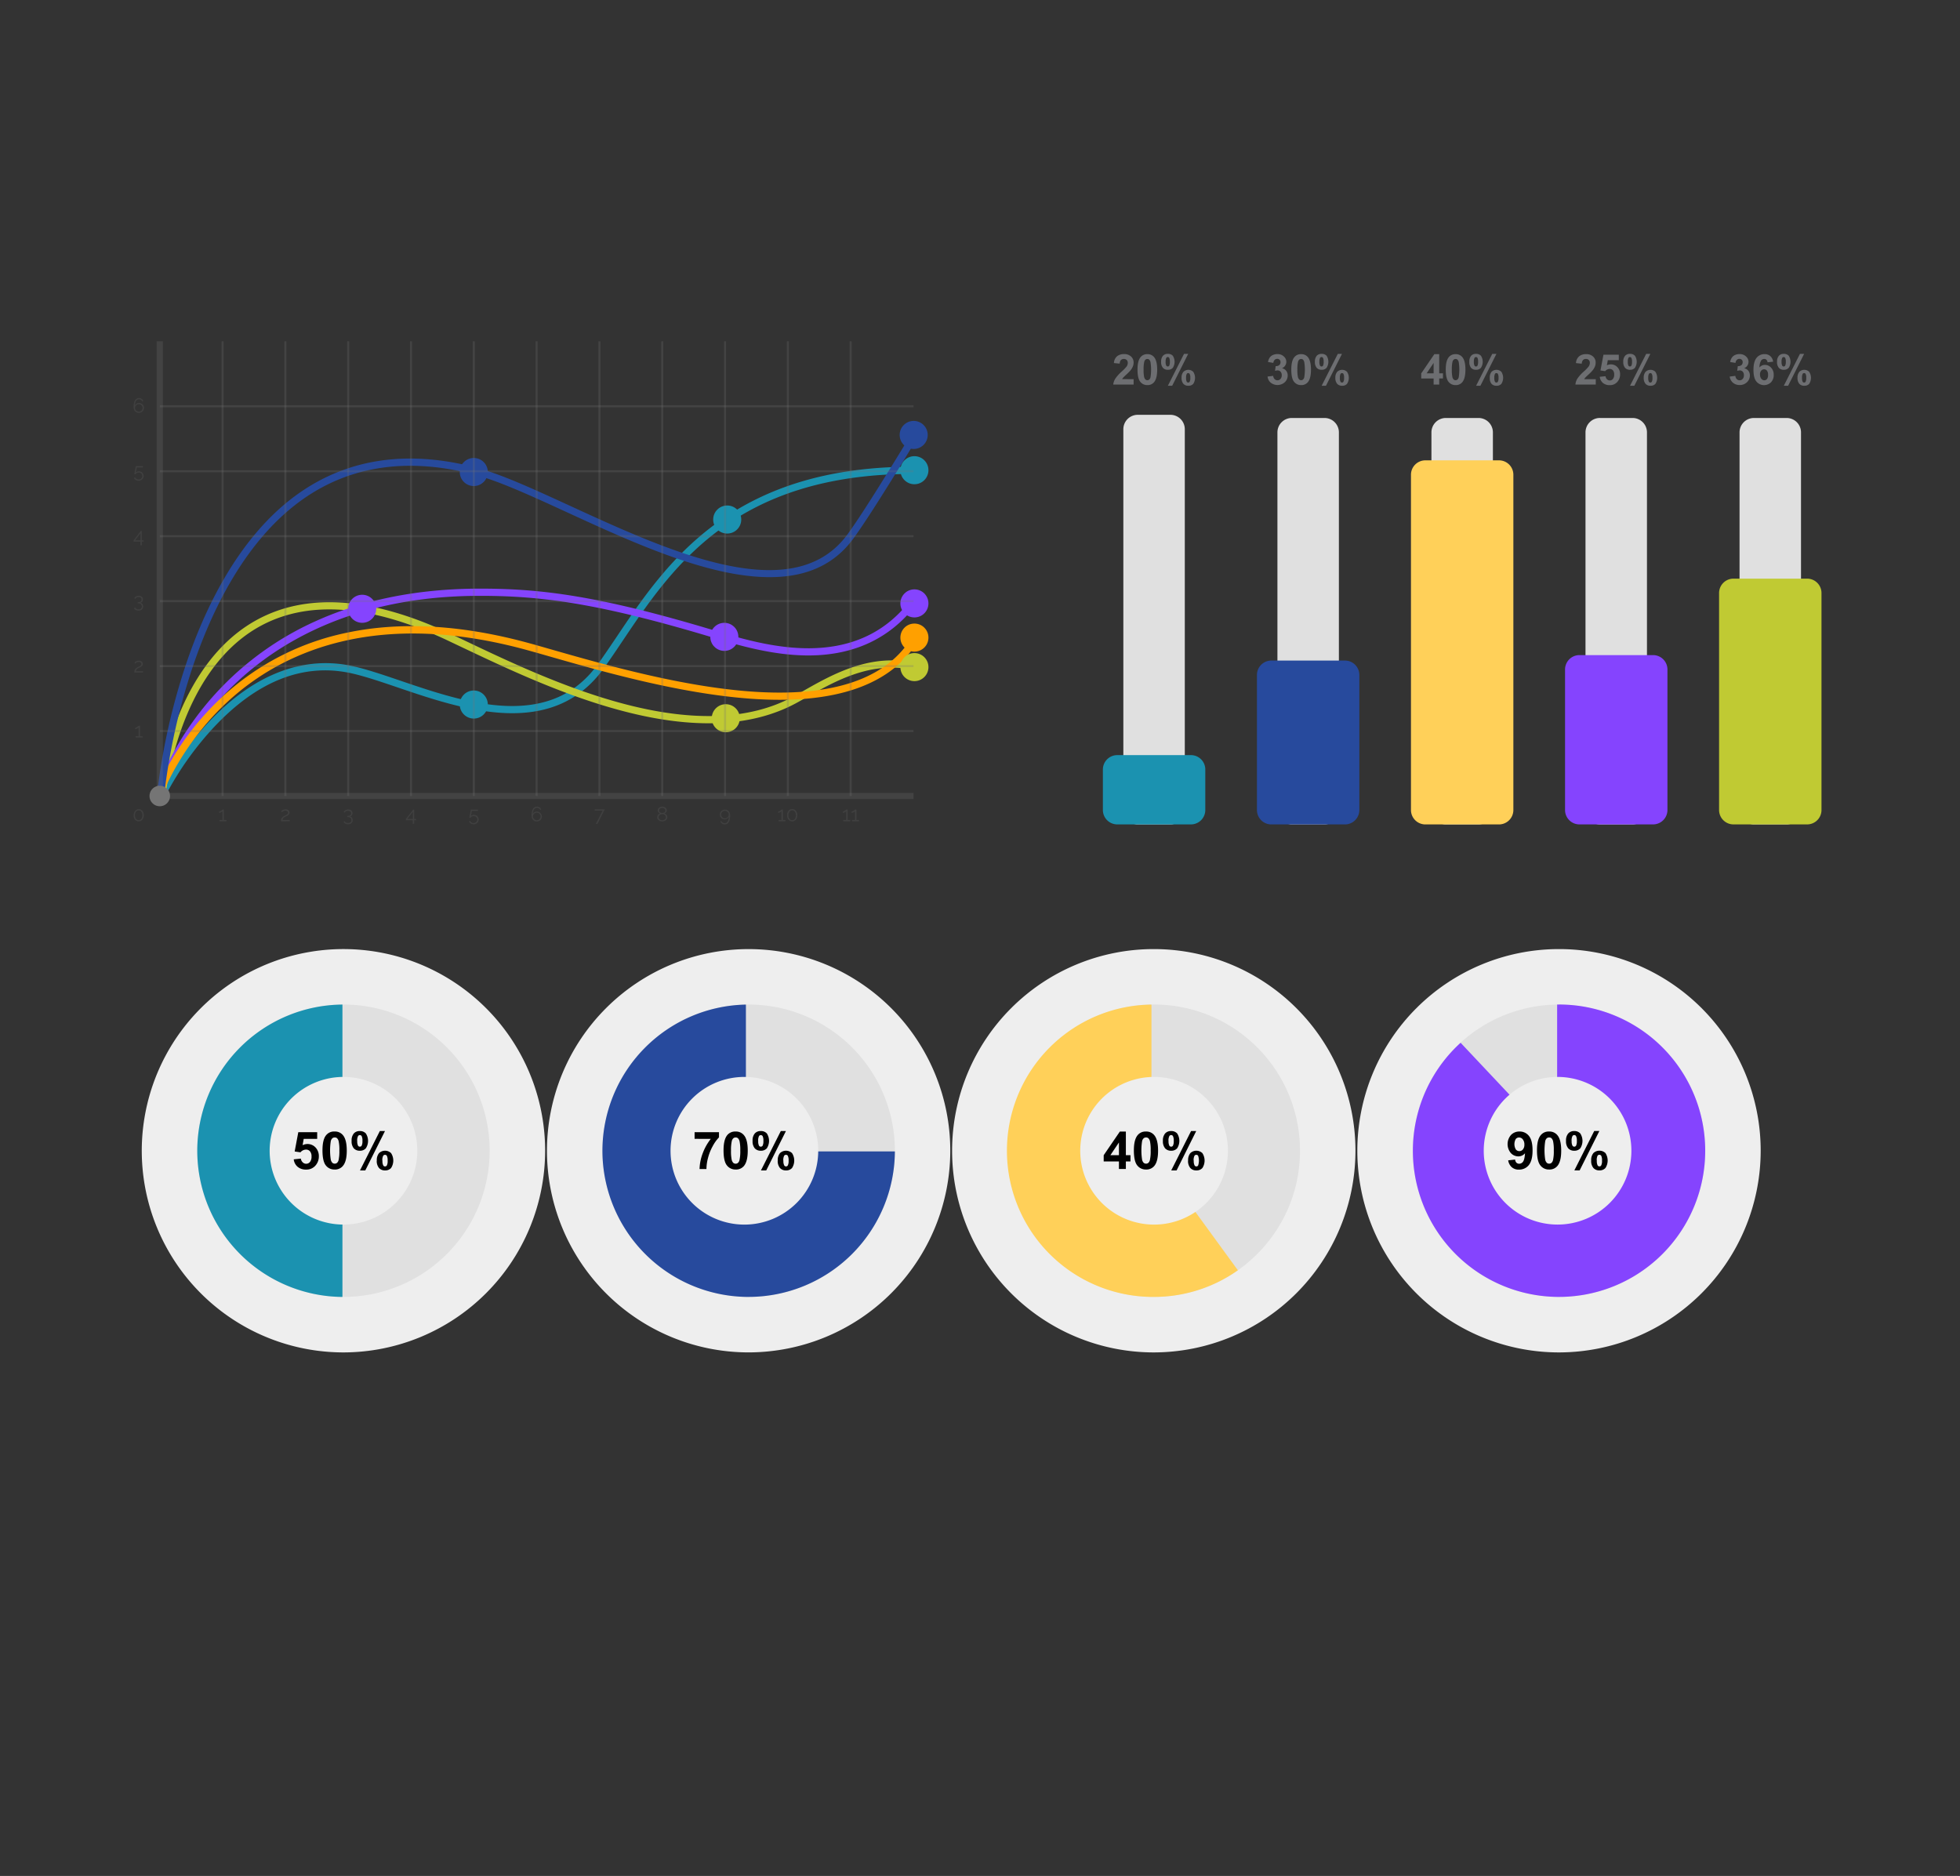 <svg id="Layer_1" data-name="Layer 1" xmlns="http://www.w3.org/2000/svg" viewBox="0 0 1044.74 1000"><rect x="0" y="0" width="1044.74" height="1000" fill="#333333" stroke="none"/><defs><style>.cls-1{fill:#1b92b0;}.cls-2{fill:#c0ca33;}.cls-3{fill:#8544fe;}.cls-4{fill:#ffa000;}.cls-5{fill:#274a9d;}.cls-6,.cls-8,.cls-9{fill:#757575;}.cls-6,.cls-7{opacity:0.2;}.cls-10,.cls-9{opacity:0.25;}.cls-11{fill:#e0e0e0;}.cls-12{fill:#ffd059;}.cls-13{fill:#6d6e71;}.cls-14{fill:#eee;}</style></defs><title>OEE</title><path class="cls-1" d="M88.52,423.53l-3.44-1.7a169.72,169.72,0,0,1,26.77-37.54c22.66-23.89,47.94-34.2,73.1-29.8,7.92,1.38,17.82,4.74,28.3,8.3,17.61,6,37.58,12.78,56.54,13.5,21.63.83,37.69-6.55,49.12-22.56,3.15-4.42,6.29-9.09,9.61-14,13.37-19.91,28.52-42.48,52.65-60.28,28-20.64,62.56-30.68,105.75-30.68v3.84c-95.28,0-128.51,49.49-155.21,89.26-3.34,5-6.5,9.67-9.68,14.13-27.49,38.52-75.19,22.31-110,10.47-10.33-3.52-20.1-6.83-27.72-8.16-24.15-4.22-47.56,5.41-69.59,28.59A169.21,169.21,0,0,0,88.52,423.53Z"/><path class="cls-2" d="M88.29,424.09l-3.83-.34A162.13,162.13,0,0,1,93,387.3c6.49-18.17,19.14-42.65,42.53-56.09,27-15.5,62.1-13.3,104.37,6.54l8.77,4.16c22.21,10.58,52.64,25.07,84.11,33.35,36.84,9.69,67,8.45,89.6-3.69,1.87-1,3.9-2.15,6-3.37,15.35-8.72,36.38-20.67,60.59-14.45l-1,3.72c-22.7-5.84-42.95,5.67-57.74,14.07-2.16,1.23-4.2,2.39-6.11,3.41-23.51,12.62-54.59,14-92.39,4-31.82-8.37-62.44-23-84.79-33.59l-8.75-4.15c-41.06-19.28-75-21.53-100.81-6.7C94.57,359.18,88.34,423.44,88.29,424.09Z"/><path class="cls-3" d="M85.92,426l-3.7-1c.31-1.13,7.82-28.13,32.94-55.56A161.93,161.93,0,0,1,168,331.23c25.33-11.51,54.68-17.38,87.24-17.45s63.33,3.56,125.66,22.34l.58.17c25.73,7.76,73.61,22.18,103.28-15.64l3,2.37c-13.55,17.27-32.36,26.14-55.91,26.37-19.6.2-38.79-5.6-51.5-9.42l-.58-.18c-61.31-18.46-92-22.17-123.67-22.17h-.88c-72.41.15-114.6,29.65-137.24,54.36C93.49,398.73,86,425.69,85.92,426Z"/><path class="cls-4" d="M85.89,425.31l-3.63-1.25c.43-1.27,11-31.54,41.12-56.94A138.83,138.83,0,0,1,185,337.25c28.92-6.1,61.76-4.16,97.63,5.76,3.69,1,7.82,2.21,12.2,3.46,27,7.72,67.83,19.39,105.23,22.13,44,3.23,73.07-6.76,86.48-29.69l3.31,1.93c-14.2,24.31-44.51,34.94-90.07,31.59-37.79-2.78-78.84-14.51-106-22.27-4.36-1.25-8.49-2.43-12.17-3.45-79.73-22.07-128.69.51-155.73,23.34C96.58,394.78,86,425,85.89,425.31Z"/><path class="cls-5" d="M87.52,423.71l-3.82-.35a343.52,343.52,0,0,1,13.45-63.13c9.87-31.48,28.72-73.94,62.47-97.51,26.46-18.47,58.27-23,94.57-13.35,13.12,3.48,30,11.24,49.58,20.23,52.79,24.28,118.5,54.48,147.56,15.78,9.6-12.78,34.57-54.3,34.82-54.72l3.29,2c-1,1.71-25.32,42.11-35,55-13.82,18.41-36.17,24-68.31,17.23-27.33-5.8-57.4-19.62-83.93-31.82-18.59-8.55-36.15-16.62-49-20-35.15-9.31-65.9-5-91.38,12.79-32.87,22.95-51.32,64.6-61,95.5A339.28,339.28,0,0,0,87.52,423.71Z"/><circle class="cls-5" cx="487.02" cy="231.85" r="7.48"/><circle class="cls-1" cx="487.41" cy="250.65" r="7.48"/><circle class="cls-3" cx="487.41" cy="321.65" r="7.48"/><circle class="cls-4" cx="487.41" cy="339.88" r="7.48"/><circle class="cls-2" cx="487.41" cy="355.61" r="7.48"/><circle class="cls-1" cx="387.63" cy="276.94" r="7.48"/><circle class="cls-1" cx="252.54" cy="375.56" r="7.48"/><circle class="cls-3" cx="193.06" cy="324.52" r="7.48"/><circle class="cls-5" cx="252.54" cy="251.61" r="7.48"/><circle class="cls-3" cx="386.09" cy="339.49" r="7.48"/><circle class="cls-2" cx="386.86" cy="382.86" r="7.48"/><path class="cls-6" d="M76,392.46v.68h-3.7v-.68h1.55v-4.67a1.38,1.38,0,0,1-.3.28,3.07,3.07,0,0,1-.47.28,3.11,3.11,0,0,1-.53.22,1.54,1.54,0,0,1-.48.09v-.72a1.35,1.35,0,0,0,.55-.14,4,4,0,0,0,.57-.33,5,5,0,0,0,.46-.35c.12-.11.19-.18.2-.22h.77v5.56Z"/><path class="cls-6" d="M71.56,358.51a4.15,4.15,0,0,1,.08-.79,2.12,2.12,0,0,1,.27-.75,2.88,2.88,0,0,1,.55-.69,4.61,4.61,0,0,1,.92-.63l.64-.31a4.25,4.25,0,0,0,.63-.35,2.1,2.1,0,0,0,.49-.44.87.87,0,0,0,.19-.57,1,1,0,0,0-.09-.41,1.1,1.1,0,0,0-.28-.37,1.37,1.37,0,0,0-.44-.27,2,2,0,0,0-.62-.09,1.89,1.89,0,0,0-.65.1,2.42,2.42,0,0,0-.51.25,1.79,1.79,0,0,0-.36.3l-.23.25-.49-.53.25-.24a3,3,0,0,1,.49-.35,3.61,3.61,0,0,1,.71-.31,2.91,2.91,0,0,1,.92-.14,2.66,2.66,0,0,1,.88.14,1.92,1.92,0,0,1,.66.37,1.76,1.76,0,0,1,.42.56,1.59,1.59,0,0,1,.14.66,1.38,1.38,0,0,1-.22.79,2.32,2.32,0,0,1-.51.57,3.59,3.59,0,0,1-.63.39l-.53.25a6.73,6.73,0,0,0-.82.43,2.41,2.41,0,0,0-.53.43,1.39,1.39,0,0,0-.32.48,2.41,2.41,0,0,0-.14.6h3.82v.67Z"/><path class="cls-6" d="M74.75,321.31a1.8,1.8,0,0,1,1.15.66,2,2,0,0,1,.43,1.32,2.19,2.19,0,0,1-.18.9,2,2,0,0,1-.51.7,2.6,2.6,0,0,1-.8.45,3.33,3.33,0,0,1-1,.15,3,3,0,0,1-1.45-.33,2.2,2.2,0,0,1-.94-.92l.51-.47a1.77,1.77,0,0,0,.7.76,2.24,2.24,0,0,0,1.18.29,2,2,0,0,0,1.29-.4,1.43,1.43,0,0,0,.47-1.14,1.51,1.51,0,0,0-.5-1.19,2.05,2.05,0,0,0-1.41-.44h-.28V321h.3a1.86,1.86,0,0,0,1.29-.4,1.3,1.3,0,0,0,.44-1,1.26,1.26,0,0,0-.12-.57,1.14,1.14,0,0,0-.33-.42,1.38,1.38,0,0,0-.5-.25,2.28,2.28,0,0,0-1.73.19,1.76,1.76,0,0,0-.71.77l-.48-.46a1.66,1.66,0,0,1,.37-.52,2.36,2.36,0,0,1,.54-.4,3.43,3.43,0,0,1,.68-.26,3.25,3.25,0,0,1,.77-.09,3,3,0,0,1,.92.14,2.28,2.28,0,0,1,.72.4,1.7,1.7,0,0,1,.48.62,2,2,0,0,1,.07,1.42,2,2,0,0,1-.28.54,1.73,1.73,0,0,1-.46.39A1.52,1.52,0,0,1,74.75,321.31Z"/><path class="cls-6" d="M74.83,290.65v-1.94H71.19v-.66l3.87-5h.52v5h1v.68h-1v1.94ZM72,288H74.9V284.2Z"/><path class="cls-6" d="M74,251.24a2.72,2.72,0,0,1,1,.18,2.52,2.52,0,0,1,.8.5,2.37,2.37,0,0,1,.54.78,2.55,2.55,0,0,1,.2,1,2.41,2.41,0,0,1-.79,1.86,2.51,2.51,0,0,1-.86.52,2.84,2.84,0,0,1-1,.19,3,3,0,0,1-.79-.11,2.35,2.35,0,0,1-.69-.29,3.73,3.73,0,0,1-.58-.47,2.61,2.61,0,0,1-.42-.62l.5-.37a2.39,2.39,0,0,0,.83.87,2.22,2.22,0,0,0,1.16.32,2.13,2.13,0,0,0,.76-.13,1.87,1.87,0,0,0,.61-.39,1.81,1.81,0,0,0,.55-1.37,1.73,1.73,0,0,0-.14-.73,1.65,1.65,0,0,0-.39-.58,1.85,1.85,0,0,0-.58-.37,2.2,2.2,0,0,0-.73-.13,2.17,2.17,0,0,0-1,.23,1.83,1.83,0,0,0-.73.65h-.69c0-.05,0-.15.05-.3s.07-.33.11-.55.09-.44.14-.7.11-.52.16-.78c.12-.61.25-1.29.4-2h3.74v.69H72.91l-.54,2.78a1.92,1.92,0,0,1,.7-.47A2.19,2.19,0,0,1,74,251.24Z"/><g class="cls-7"><path class="cls-8" d="M76.73,217.46a2.63,2.63,0,0,1-.21,1,2.58,2.58,0,0,1-.58.84,2.63,2.63,0,0,1-.87.57,2.74,2.74,0,0,1-1.08.21,2.77,2.77,0,0,1-1.12-.23,2.54,2.54,0,0,1-.89-.63,3.14,3.14,0,0,1-.57-1,4.46,4.46,0,0,1-.2-1.36,8.89,8.89,0,0,1,.21-2.06,4.59,4.59,0,0,1,.58-1.46,2.48,2.48,0,0,1,.9-.87,2.42,2.42,0,0,1,1.17-.29,2.52,2.52,0,0,1,1.38.39,2.42,2.42,0,0,1,.92,1.05l-.48.44a1.8,1.8,0,0,0-.72-.89,2,2,0,0,0-1.11-.33,1.62,1.62,0,0,0-.87.23,1.94,1.94,0,0,0-.68.66,3.56,3.56,0,0,0-.43,1.06,5.74,5.74,0,0,0-.16,1.43,2,2,0,0,1,.82-1,2.36,2.36,0,0,1,1.33-.39,2.78,2.78,0,0,1,1.89.76,2.57,2.57,0,0,1,.77,1.86Zm-2.73,2a2,2,0,0,0,.78-.15,2.07,2.07,0,0,0,.65-.44,2.16,2.16,0,0,0,.44-.63,2.09,2.09,0,0,0,.15-.79,1.91,1.91,0,0,0-.16-.78,2,2,0,0,0-.44-.63,1.92,1.92,0,0,0-.64-.44,2.1,2.1,0,0,0-1.56,0,2,2,0,0,0-.65.44,2,2,0,0,0-.44.63,2.09,2.09,0,0,0-.16.78,1.85,1.85,0,0,0,.17.78,2.15,2.15,0,0,0,.44.64,2.21,2.21,0,0,0,.64.44A2.08,2.08,0,0,0,74,219.47Z"/></g><path class="cls-6" d="M76.66,434.58a4.36,4.36,0,0,1-.2,1.33,3.34,3.34,0,0,1-.58,1,2.51,2.51,0,0,1-.87.68,2.33,2.33,0,0,1-1.09.25,2.39,2.39,0,0,1-1.09-.25A2.71,2.71,0,0,1,72,437a3.53,3.53,0,0,1-.57-1,4.08,4.08,0,0,1-.21-1.33,4,4,0,0,1,.21-1.32,3.3,3.3,0,0,1,.57-1.05,2.77,2.77,0,0,1,.87-.7,2.53,2.53,0,0,1,1.09-.25,2.46,2.46,0,0,1,1.09.25,2.57,2.57,0,0,1,.87.7,3.13,3.13,0,0,1,.58,1.05A4.25,4.25,0,0,1,76.66,434.58Zm-.75,0a3.59,3.59,0,0,0-.15-1.07,2.52,2.52,0,0,0-.41-.82,1.82,1.82,0,0,0-.63-.54,1.8,1.8,0,0,0-1.61,0,2,2,0,0,0-.63.54,2.74,2.74,0,0,0-.41.82,3.59,3.59,0,0,0-.15,1.07,3.55,3.55,0,0,0,.15,1.07,2.8,2.8,0,0,0,.41.83,2,2,0,0,0,.63.53,1.79,1.79,0,0,0,2.24-.53,2.58,2.58,0,0,0,.41-.83A3.55,3.55,0,0,0,75.91,434.58Z"/><path class="cls-6" d="M120.74,437.1v.68H117v-.68h1.55v-4.67a1.39,1.39,0,0,1-.3.29,4.17,4.17,0,0,1-.47.28,3.38,3.38,0,0,1-.52.22,2.05,2.05,0,0,1-.49.09v-.73a1.25,1.25,0,0,0,.56-.14,2.84,2.84,0,0,0,.56-.33,5,5,0,0,0,.46-.34,1,1,0,0,0,.2-.22h.77v5.55Z"/><path class="cls-6" d="M149.77,437.78a4.15,4.15,0,0,1,.07-.79,2.33,2.33,0,0,1,.27-.75,2.7,2.7,0,0,1,.56-.69,4.24,4.24,0,0,1,.91-.63c.19-.1.41-.21.64-.31a4.72,4.72,0,0,0,.63-.36,2.07,2.07,0,0,0,.49-.43.87.87,0,0,0,.19-.57,1.06,1.06,0,0,0-.09-.42,1.17,1.17,0,0,0-.27-.37,1.4,1.4,0,0,0-.45-.26,2,2,0,0,0-1.27,0,3,3,0,0,0-.51.24,2.86,2.86,0,0,0-.36.3l-.22.26-.5-.54.26-.24a2.49,2.49,0,0,1,.48-.34,3.1,3.1,0,0,1,.71-.31,2.65,2.65,0,0,1,.92-.14,2.43,2.43,0,0,1,.88.14,1.77,1.77,0,0,1,.66.37,1.72,1.72,0,0,1,.42.55,1.66,1.66,0,0,1,.14.66,1.43,1.43,0,0,1-.21.79,2.23,2.23,0,0,1-.52.58,3.26,3.26,0,0,1-.63.39l-.53.25a6.73,6.73,0,0,0-.82.43,2.72,2.72,0,0,0-.53.42,1.41,1.41,0,0,0-.31.48,2.63,2.63,0,0,0-.15.6h3.82v.68Z"/><path class="cls-6" d="M186.43,435.2a1.84,1.84,0,0,1,1.15.66,2,2,0,0,1,.43,1.32,2.19,2.19,0,0,1-.18.9,2,2,0,0,1-.51.7,2.49,2.49,0,0,1-.8.45,3.32,3.32,0,0,1-1,.16,3,3,0,0,1-1.45-.34,2.2,2.2,0,0,1-.94-.92l.51-.47a1.71,1.71,0,0,0,.7.76,2.15,2.15,0,0,0,1.18.29,1.93,1.93,0,0,0,1.29-.4,1.43,1.43,0,0,0,.47-1.14,1.54,1.54,0,0,0-.49-1.19,2.1,2.1,0,0,0-1.42-.44h-.28v-.63h.3a1.91,1.91,0,0,0,1.29-.39,1.32,1.32,0,0,0,.44-1,1.26,1.26,0,0,0-.12-.57,1.23,1.23,0,0,0-.33-.42,1.38,1.38,0,0,0-.5-.25,2.08,2.08,0,0,0-.63-.09,2.12,2.12,0,0,0-1.1.28,1.76,1.76,0,0,0-.71.77l-.48-.46a1.84,1.84,0,0,1,.37-.52,2.22,2.22,0,0,1,.55-.4,2.66,2.66,0,0,1,.67-.25,2.8,2.8,0,0,1,.77-.1,2.73,2.73,0,0,1,.92.15,2.22,2.22,0,0,1,.73.39,1.79,1.79,0,0,1,.47.62,1.91,1.91,0,0,1,.17.8,1.87,1.87,0,0,1-.1.62,1.73,1.73,0,0,1-.28.54,1.57,1.57,0,0,1-.46.39A1.47,1.47,0,0,1,186.43,435.2Z"/><path class="cls-6" d="M220,439.17v-1.95h-3.64v-.65l3.87-5h.52v5h1v.67h-1v1.95Zm-2.86-2.62h2.93v-3.83Z"/><path class="cls-6" d="M252.61,434.37a2.53,2.53,0,0,1,1,.19,2.34,2.34,0,0,1,1.34,1.28,2.55,2.55,0,0,1,.2,1,2.41,2.41,0,0,1-.79,1.86,2.68,2.68,0,0,1-.86.52,2.84,2.84,0,0,1-1.05.19,3,3,0,0,1-.79-.11,2.37,2.37,0,0,1-.69-.3,2.85,2.85,0,0,1-.57-.47,2,2,0,0,1-.42-.61l.49-.37a2.28,2.28,0,0,0,.83.86,2.17,2.17,0,0,0,1.16.33,1.94,1.94,0,0,0,.76-.14,1.84,1.84,0,0,0,.61-.38,1.94,1.94,0,0,0,.41-.6,2,2,0,0,0,.15-.77,1.73,1.73,0,0,0-.15-.73,1.56,1.56,0,0,0-.39-.58,1.85,1.85,0,0,0-.58-.37,2.2,2.2,0,0,0-.73-.13,2.34,2.34,0,0,0-1,.22,1.9,1.9,0,0,0-.73.65h-.69s0-.14.05-.29.07-.33.11-.55.09-.44.14-.7.11-.52.16-.78c.12-.61.26-1.29.4-2h3.75v.68h-3.19L251,435a1.94,1.94,0,0,1,.7-.48A2.37,2.37,0,0,1,252.61,434.37Z"/><path class="cls-6" d="M288.85,435.23a2.59,2.59,0,0,1-.79,1.88,2.48,2.48,0,0,1-.87.57,2.74,2.74,0,0,1-1.08.21,2.94,2.94,0,0,1-1.12-.22,2.7,2.7,0,0,1-.89-.64,3.14,3.14,0,0,1-.57-1,4.46,4.46,0,0,1-.2-1.36,8.89,8.89,0,0,1,.21-2.06,4.68,4.68,0,0,1,.58-1.46,2.48,2.48,0,0,1,.9-.87,2.42,2.42,0,0,1,1.17-.29,2.52,2.52,0,0,1,1.38.39,2.39,2.39,0,0,1,.92,1.06l-.48.43a1.8,1.8,0,0,0-.72-.89,2,2,0,0,0-1.11-.33,1.71,1.71,0,0,0-.87.23,1.94,1.94,0,0,0-.68.66,3.56,3.56,0,0,0-.43,1.06A5.74,5.74,0,0,0,284,434a2,2,0,0,1,.82-1,2.34,2.34,0,0,1,1.33-.39,2.58,2.58,0,0,1,1,.21,2.47,2.47,0,0,1,.85.56,2.56,2.56,0,0,1,.57.83A2.7,2.7,0,0,1,288.85,435.23Zm-2.73,2a2.09,2.09,0,0,0,.79-.15,2.32,2.32,0,0,0,.64-.43A2.35,2.35,0,0,0,288,436a2.08,2.08,0,0,0,.15-.78,1.85,1.85,0,0,0-.16-.78,1.92,1.92,0,0,0-.44-.64,1.76,1.76,0,0,0-.64-.43,2,2,0,0,0-1.56,0,1.8,1.8,0,0,0-.65.43,1.92,1.92,0,0,0-.44.64,2,2,0,0,0-.16.78,1.84,1.84,0,0,0,.17.77,2,2,0,0,0,.44.64,2.15,2.15,0,0,0,.64.44A2.08,2.08,0,0,0,286.12,437.23Z"/><path class="cls-6" d="M321.2,432.1H317v-.68h5.36l-3.92,7.75h-.85Z"/><path class="cls-6" d="M355.68,435.63a1.87,1.87,0,0,1-.22.92,2.12,2.12,0,0,1-.59.71,2.81,2.81,0,0,1-.86.45,3.66,3.66,0,0,1-1.05.16,3.12,3.12,0,0,1-1.07-.18,2.58,2.58,0,0,1-.84-.49,2.17,2.17,0,0,1-.55-.73,2.06,2.06,0,0,1-.2-.88,1.74,1.74,0,0,1,.14-.69,2.12,2.12,0,0,1,.35-.56,2.28,2.28,0,0,1,.5-.43,2.66,2.66,0,0,1,.56-.28,2.87,2.87,0,0,1-.49-.26,2,2,0,0,1-.4-.37,1.67,1.67,0,0,1-.28-.46,1.36,1.36,0,0,1-.11-.53,1.68,1.68,0,0,1,.22-.85,2.21,2.21,0,0,1,.56-.62,2.83,2.83,0,0,1,.78-.38A2.91,2.91,0,0,1,353,430a2.8,2.8,0,0,1,.86.13,2.57,2.57,0,0,1,.78.38,1.92,1.92,0,0,1,.56.61,1.61,1.61,0,0,1,.22.85,1.39,1.39,0,0,1-.1.53,1.7,1.7,0,0,1-.29.46,2.1,2.1,0,0,1-.41.38,3,3,0,0,1-.5.26,3.36,3.36,0,0,1,.6.3,2.67,2.67,0,0,1,.5.44,2.33,2.33,0,0,1,.34.57A1.92,1.92,0,0,1,355.68,435.63Zm-.75-.05a1.33,1.33,0,0,0-.18-.7,1.57,1.57,0,0,0-.45-.51,2.06,2.06,0,0,0-.63-.31A2.35,2.35,0,0,0,353,434a2.45,2.45,0,0,0-.71.11,2.3,2.3,0,0,0-.62.33,1.66,1.66,0,0,0-.43.52,1.4,1.4,0,0,0-.17.68,1.3,1.3,0,0,0,.18.68,1.84,1.84,0,0,0,.45.51,2.29,2.29,0,0,0,1.32.42,2.37,2.37,0,0,0,.69-.11,2.16,2.16,0,0,0,.62-.33,1.66,1.66,0,0,0,.44-.51A1.39,1.39,0,0,0,354.93,435.58Zm-3.6-3.54a1,1,0,0,0,.15.56,1.55,1.55,0,0,0,.39.42,1.91,1.91,0,0,0,.54.25,2,2,0,0,0,.59.09,2,2,0,0,0,.58-.09,1.69,1.69,0,0,0,.54-.26,1.45,1.45,0,0,0,.39-.43,1,1,0,0,0,.16-.56,1.07,1.07,0,0,0-.15-.56,1.32,1.32,0,0,0-.37-.41,1.93,1.93,0,0,0-.54-.26,2.57,2.57,0,0,0-.62-.08,2.18,2.18,0,0,0-.63.09,1.75,1.75,0,0,0-.53.26,1.25,1.25,0,0,0-.37.42A1.16,1.16,0,0,0,351.33,432Z"/><path class="cls-6" d="M383.68,434.21a2.58,2.58,0,0,1,.21-1,2.52,2.52,0,0,1,.58-.85,2.63,2.63,0,0,1,.87-.57,2.92,2.92,0,0,1,1.08-.2,2.76,2.76,0,0,1,1.12.22,2.44,2.44,0,0,1,.88.64,3.14,3.14,0,0,1,.57,1,4.13,4.13,0,0,1,.21,1.36,9,9,0,0,1-.21,2.06,4.79,4.79,0,0,1-.58,1.46,2.48,2.48,0,0,1-.9.87,2.41,2.41,0,0,1-1.17.28,2.6,2.6,0,0,1-1.38-.38A2.44,2.44,0,0,1,384,438l.48-.43a1.77,1.77,0,0,0,.72.88,1.89,1.89,0,0,0,1.11.34,1.71,1.71,0,0,0,.87-.23,2,2,0,0,0,.68-.66,3.56,3.56,0,0,0,.43-1.06,5.71,5.71,0,0,0,.16-1.44,2.07,2.07,0,0,1-.82,1,2.41,2.41,0,0,1-1.33.38,2.75,2.75,0,0,1-1-.2,2.62,2.62,0,0,1-.85-.56,2.56,2.56,0,0,1-.57-.83A2.74,2.74,0,0,1,383.68,434.21Zm2.73-2a1.85,1.85,0,0,0-.78.16,2.23,2.23,0,0,0-.65.43,2,2,0,0,0-.44.64,2,2,0,0,0-.15.78,1.85,1.85,0,0,0,.16.78,2,2,0,0,0,.44.64,1.9,1.9,0,0,0,.64.43,1.85,1.85,0,0,0,.78.16,1.91,1.91,0,0,0,.78-.16,1.94,1.94,0,0,0,.65-.43,2,2,0,0,0,.6-1.42,1.84,1.84,0,0,0-.17-.77,2.13,2.13,0,0,0-1.08-1.08A1.91,1.91,0,0,0,386.41,432.2Z"/><path class="cls-6" d="M418.7,437.1v.68H415v-.68h1.55v-4.67a1.39,1.39,0,0,1-.3.29,3.43,3.43,0,0,1-.47.28,3.38,3.38,0,0,1-.52.22,2.07,2.07,0,0,1-.48.09v-.73a1.24,1.24,0,0,0,.55-.14,2.84,2.84,0,0,0,.56-.33,5,5,0,0,0,.46-.34,1,1,0,0,0,.2-.22h.77v5.55Z"/><path class="cls-6" d="M425,434.58a4.08,4.08,0,0,1-.21,1.33,3.53,3.53,0,0,1-.57,1,2.6,2.6,0,0,1-.87.68,2.5,2.5,0,0,1-2.18,0,2.51,2.51,0,0,1-.87-.68,3.13,3.13,0,0,1-.57-1,4.08,4.08,0,0,1-.21-1.33,4,4,0,0,1,.21-1.32,3,3,0,0,1,.57-1.05,2.57,2.57,0,0,1,.87-.7,2.5,2.5,0,0,1,2.18,0,2.66,2.66,0,0,1,.87.7,3.3,3.3,0,0,1,.57,1.05A4,4,0,0,1,425,434.58Zm-.75,0a3.59,3.59,0,0,0-.15-1.07,2.74,2.74,0,0,0-.41-.82,2,2,0,0,0-.63-.54,1.78,1.78,0,0,0-.8-.19,1.72,1.72,0,0,0-1.44.73,2.52,2.52,0,0,0-.41.82,3.59,3.59,0,0,0-.15,1.07,3.55,3.55,0,0,0,.15,1.07,2.58,2.58,0,0,0,.41.83,1.7,1.7,0,0,0,1.44.71,1.77,1.77,0,0,0,.8-.18,2,2,0,0,0,.63-.53,2.8,2.8,0,0,0,.41-.83A3.55,3.55,0,0,0,424.29,434.58Z"/><path class="cls-6" d="M453.2,437.1v.68h-3.71v-.68h1.56v-4.67a1.79,1.79,0,0,1-.31.29,3.63,3.63,0,0,1-1,.5,2.07,2.07,0,0,1-.48.09v-.73a1.24,1.24,0,0,0,.55-.14,2.84,2.84,0,0,0,.56-.33,5,5,0,0,0,.46-.34,1.63,1.63,0,0,0,.21-.22h.76v5.55Z"/><path class="cls-6" d="M457.87,437.1v.68h-3.7v-.68h1.55v-4.67a1.79,1.79,0,0,1-.31.29,4,4,0,0,1-.46.28,3.49,3.49,0,0,1-.53.22,1.9,1.9,0,0,1-.48.09v-.73a1.21,1.21,0,0,0,.55-.14,3.25,3.25,0,0,0,.57-.33,3.75,3.75,0,0,0,.45-.34,1.63,1.63,0,0,0,.21-.22h.76v5.55Z"/><rect class="cls-9" x="85.16" y="216.03" width="401.76" height="1.09"/><rect class="cls-9" x="85.16" y="250.65" width="401.76" height="1.09"/><rect class="cls-9" x="85.16" y="285.28" width="401.76" height="1.09"/><rect class="cls-9" x="85.16" y="319.9" width="401.76" height="1.09"/><rect class="cls-9" x="85.16" y="354.52" width="401.76" height="1.09"/><rect class="cls-9" x="85.16" y="389.15" width="401.76" height="1.09"/><rect class="cls-9" x="452.89" y="181.95" width="1.09" height="242.36"/><rect class="cls-9" x="419.41" y="181.95" width="1.09" height="242.36"/><rect class="cls-9" x="385.93" y="181.95" width="1.09" height="242.36"/><rect class="cls-9" x="352.45" y="181.95" width="1.09" height="242.36"/><rect class="cls-9" x="318.97" y="181.95" width="1.09" height="242.36"/><rect class="cls-9" x="285.49" y="181.95" width="1.09" height="242.36"/><rect class="cls-9" x="252.01" y="181.95" width="1.09" height="242.36"/><rect class="cls-9" x="218.53" y="181.95" width="1.09" height="242.36"/><rect class="cls-9" x="185.05" y="181.95" width="1.09" height="242.36"/><rect class="cls-9" x="151.57" y="181.95" width="1.09" height="242.36"/><rect class="cls-9" x="118.09" y="181.95" width="1.09" height="242.36"/><g class="cls-10"><polygon class="cls-8" points="486.92 425.95 83.52 425.95 83.52 181.95 86.8 181.95 86.8 422.68 486.92 422.68 486.92 425.95"/></g><path class="cls-8" d="M90.62,424.32a5.46,5.46,0,1,1-5.46-5.46A5.46,5.46,0,0,1,90.62,424.32Z"/><path class="cls-11" d="M606.46,221.12h17.4a7.67,7.67,0,0,1,7.67,7.67v203a7.68,7.68,0,0,1-7.68,7.68h-17.4a7.67,7.67,0,0,1-7.67-7.67v-203A7.68,7.68,0,0,1,606.46,221.12Z"/><path class="cls-11" d="M688.58,222.81H706a7.67,7.67,0,0,1,7.67,7.67V431.79a7.68,7.68,0,0,1-7.68,7.68h-17.4a7.68,7.68,0,0,1-7.68-7.68V230.48a7.67,7.67,0,0,1,7.67-7.67Z"/><path class="cls-11" d="M770.69,222.81h17.4a7.67,7.67,0,0,1,7.67,7.67V431.79a7.68,7.68,0,0,1-7.68,7.68h-17.4a7.68,7.68,0,0,1-7.68-7.68V230.48A7.68,7.68,0,0,1,770.69,222.81Z"/><path class="cls-12" d="M759.77,245.39H799a7.67,7.67,0,0,1,7.67,7.67V431.79a7.68,7.68,0,0,1-7.68,7.68H759.77a7.68,7.68,0,0,1-7.68-7.68V253.06A7.68,7.68,0,0,1,759.77,245.39Z"/><path class="cls-11" d="M852.81,222.81h17.4a7.67,7.67,0,0,1,7.67,7.67V431.79a7.68,7.68,0,0,1-7.68,7.68h-17.4a7.68,7.68,0,0,1-7.68-7.68V230.48a7.68,7.68,0,0,1,7.68-7.68Z"/><path class="cls-5" d="M677.66,352.12H716.9a7.67,7.67,0,0,1,7.67,7.67v72a7.68,7.68,0,0,1-7.68,7.68H677.66a7.67,7.67,0,0,1-7.67-7.67v-72A7.68,7.68,0,0,1,677.66,352.12Z"/><path class="cls-11" d="M934.92,222.81h17.4a7.67,7.67,0,0,1,7.67,7.67V431.79a7.68,7.68,0,0,1-7.68,7.68h-17.4a7.68,7.68,0,0,1-7.68-7.68V230.48A7.68,7.68,0,0,1,934.92,222.81Z"/><path class="cls-1" d="M595.55,402.52h39.24a7.67,7.67,0,0,1,7.67,7.67v21.6a7.67,7.67,0,0,1-7.67,7.67H595.55a7.68,7.68,0,0,1-7.68-7.68V410.19A7.68,7.68,0,0,1,595.55,402.52Z"/><path class="cls-2" d="M924,308.45h39.24a7.67,7.67,0,0,1,7.67,7.67V431.79a7.67,7.67,0,0,1-7.67,7.67H924a7.68,7.68,0,0,1-7.68-7.68V316.13A7.68,7.68,0,0,1,924,308.45Z"/><path class="cls-3" d="M841.89,349.21h39.24a7.67,7.67,0,0,1,7.67,7.67v74.9a7.68,7.68,0,0,1-7.68,7.68H841.89a7.67,7.67,0,0,1-7.67-7.67v-74.9A7.68,7.68,0,0,1,841.89,349.21Z"/><path class="cls-13" d="M604.25,202.13V205H593.39a7.45,7.45,0,0,1,1.06-3.09,20.58,20.58,0,0,1,3.48-3.88,22.29,22.29,0,0,0,2.57-2.64,3.38,3.38,0,0,0,.64-1.9,2.15,2.15,0,0,0-.56-1.59,2.38,2.38,0,0,0-3.08,0,3,3,0,0,0-.66,1.94l-3.08-.31a5,5,0,0,1,1.73-3.67,5.81,5.81,0,0,1,3.63-1.11,5.25,5.25,0,0,1,3.76,1.29,4.23,4.23,0,0,1,1.37,3.2,5.42,5.42,0,0,1-.4,2.08,8.51,8.51,0,0,1-1.23,2.07,22.75,22.75,0,0,1-2,2.06c-1,.89-1.6,1.49-1.86,1.78a5.5,5.5,0,0,0-.63.86Z"/><path class="cls-13" d="M611.57,188.79a4.42,4.42,0,0,1,3.67,1.67q1.57,2,1.58,6.58c0,3.06-.53,5.25-1.59,6.59a4.4,4.4,0,0,1-3.66,1.65,4.61,4.61,0,0,1-3.8-1.81q-1.44-1.82-1.44-6.46t1.59-6.57A4.39,4.39,0,0,1,611.57,188.79Zm0,2.57a1.54,1.54,0,0,0-1,.36,2.36,2.36,0,0,0-.68,1.28,17.29,17.29,0,0,0-.32,4,17.78,17.78,0,0,0,.28,3.91,2.69,2.69,0,0,0,.73,1.41,1.51,1.51,0,0,0,1,.36,1.56,1.56,0,0,0,1-.36,2.43,2.43,0,0,0,.68-1.29,25.94,25.94,0,0,0,0-7.93,2.73,2.73,0,0,0-.72-1.42A1.52,1.52,0,0,0,611.57,191.36Z"/><path class="cls-13" d="M618.91,192.84a4.66,4.66,0,0,1,1-3.21,3.33,3.33,0,0,1,2.59-1,3.43,3.43,0,0,1,2.64,1,5.93,5.93,0,0,1,0,6.44,3.33,3.33,0,0,1-2.59,1.05,3.43,3.43,0,0,1-2.64-1A4.7,4.7,0,0,1,618.91,192.84Zm2.41,0a4.1,4.1,0,0,0,.37,2.12.87.87,0,0,0,.76.39.88.88,0,0,0,.77-.39,4.38,4.38,0,0,0,.35-2.12,4.26,4.26,0,0,0-.35-2.1.88.88,0,0,0-.77-.41.85.85,0,0,0-.76.4A4.05,4.05,0,0,0,621.32,192.82Zm3.49,12.8h-2.3l8.61-17h2.22Zm5-4.24a4.61,4.61,0,0,1,1-3.21,3.77,3.77,0,0,1,5.22,0,5.88,5.88,0,0,1,0,6.44,3.3,3.3,0,0,1-2.58,1,3.4,3.4,0,0,1-2.64-1A4.65,4.65,0,0,1,629.81,201.38Zm2.41,0a4.19,4.19,0,0,0,.36,2.11.88.88,0,0,0,.76.4.86.86,0,0,0,.76-.39,4.1,4.1,0,0,0,.37-2.12,4.33,4.33,0,0,0-.35-2.11.9.9,0,0,0-.78-.4.85.85,0,0,0-.76.4A4.19,4.19,0,0,0,632.22,201.37Z"/><path class="cls-13" d="M850.59,202.13V205H839.74a7.43,7.43,0,0,1,1-3.09,20.36,20.36,0,0,1,3.49-3.88,21.89,21.89,0,0,0,2.56-2.64,3.38,3.38,0,0,0,.64-1.9,2.11,2.11,0,0,0-.56-1.59,2.07,2.07,0,0,0-1.53-.55,2,2,0,0,0-1.54.58,3,3,0,0,0-.67,1.94l-3.08-.31a5,5,0,0,1,1.73-3.67,5.81,5.81,0,0,1,3.63-1.11,5.25,5.25,0,0,1,3.76,1.29,4.23,4.23,0,0,1,1.37,3.2,5.61,5.61,0,0,1-.39,2.08,8.58,8.58,0,0,1-1.24,2.07,21.44,21.44,0,0,1-2,2.06c-1,.89-1.6,1.49-1.86,1.78a5.5,5.5,0,0,0-.63.86Z"/><path class="cls-13" d="M852.72,200.85l3.09-.31a2.65,2.65,0,0,0,.78,1.65,2.14,2.14,0,0,0,1.5.61,2.08,2.08,0,0,0,1.64-.78,3.59,3.59,0,0,0,.68-2.38,3.28,3.28,0,0,0-.67-2.23,2.24,2.24,0,0,0-1.74-.74,3.16,3.16,0,0,0-2.39,1.18l-2.51-.37,1.59-8.4h8.18V192H857l-.48,2.75a4.6,4.6,0,0,1,2.11-.52,4.66,4.66,0,0,1,3.5,1.5,5.41,5.41,0,0,1,1.43,3.89,5.86,5.86,0,0,1-1.16,3.56,5.13,5.13,0,0,1-4.37,2.13,5.44,5.44,0,0,1-3.65-1.2A5,5,0,0,1,852.72,200.85Z"/><path class="cls-13" d="M865.25,192.84a4.61,4.61,0,0,1,1-3.21,3.3,3.3,0,0,1,2.58-1,3.43,3.43,0,0,1,2.64,1,5.93,5.93,0,0,1,0,6.44,3.32,3.32,0,0,1-2.58,1.05,3.4,3.4,0,0,1-2.64-1A4.65,4.65,0,0,1,865.25,192.84Zm2.42,0a4.23,4.23,0,0,0,.36,2.12.95.95,0,0,0,1.53,0,4.38,4.38,0,0,0,.35-2.12,4.26,4.26,0,0,0-.35-2.1.88.88,0,0,0-.77-.41.87.87,0,0,0-.76.4A4.19,4.19,0,0,0,867.67,192.82Zm3.48,12.8h-2.29l8.6-17h2.23Zm5-4.24a4.66,4.66,0,0,1,1-3.21,3.77,3.77,0,0,1,5.22,0,5.88,5.88,0,0,1,0,6.44,3.3,3.3,0,0,1-2.58,1,3.4,3.4,0,0,1-2.64-1A4.7,4.7,0,0,1,876.15,201.38Zm2.41,0a4.05,4.05,0,0,0,.37,2.11.85.85,0,0,0,.76.4.87.87,0,0,0,.76-.39,4.23,4.23,0,0,0,.36-2.12,4.33,4.33,0,0,0-.35-2.11.88.88,0,0,0-.77-.4.84.84,0,0,0-.76.4A4.05,4.05,0,0,0,878.56,201.37Z"/><path class="cls-13" d="M675.65,200.72l3-.36a2.79,2.79,0,0,0,.77,1.75,2.12,2.12,0,0,0,1.52.61,2.09,2.09,0,0,0,1.61-.73,2.82,2.82,0,0,0,.66-2,2.61,2.61,0,0,0-.63-1.85,2,2,0,0,0-1.53-.69,5.19,5.19,0,0,0-1.42.24l.34-2.53a2.75,2.75,0,0,0,1.92-.54,2,2,0,0,0,.66-1.54,1.68,1.68,0,0,0-1.78-1.79,1.86,1.86,0,0,0-1.35.56,2.52,2.52,0,0,0-.68,1.6l-2.86-.48a6.36,6.36,0,0,1,.9-2.34,4.08,4.08,0,0,1,1.67-1.38,5.71,5.71,0,0,1,2.41-.5,4.81,4.81,0,0,1,3.66,1.45,3.7,3.7,0,0,1-1.19,6.09,3.75,3.75,0,0,1,2.22,1.33,3.88,3.88,0,0,1,.83,2.5,4.88,4.88,0,0,1-1.55,3.63,5.83,5.83,0,0,1-7.51.23A4.94,4.94,0,0,1,675.65,200.72Z"/><path class="cls-13" d="M693.54,188.79a4.42,4.42,0,0,1,3.67,1.67q1.57,2,1.58,6.58c0,3.06-.53,5.25-1.59,6.59a4.4,4.4,0,0,1-3.66,1.65,4.61,4.61,0,0,1-3.8-1.81q-1.44-1.82-1.44-6.46t1.59-6.57A4.39,4.39,0,0,1,693.54,188.79Zm0,2.57a1.54,1.54,0,0,0-1,.36,2.36,2.36,0,0,0-.68,1.28,17.29,17.29,0,0,0-.32,4,17.78,17.78,0,0,0,.28,3.91,2.76,2.76,0,0,0,.73,1.41,1.51,1.51,0,0,0,1,.36,1.56,1.56,0,0,0,1-.36,2.43,2.43,0,0,0,.68-1.29,25.94,25.94,0,0,0,0-7.93,2.73,2.73,0,0,0-.72-1.42A1.52,1.52,0,0,0,693.54,191.36Z"/><path class="cls-13" d="M700.88,192.84a4.66,4.66,0,0,1,1-3.21,3.33,3.33,0,0,1,2.59-1,3.43,3.43,0,0,1,2.64,1,5.93,5.93,0,0,1,0,6.44,3.33,3.33,0,0,1-2.59,1.05,3.43,3.43,0,0,1-2.64-1A4.7,4.7,0,0,1,700.88,192.84Zm2.41,0a4.1,4.1,0,0,0,.37,2.12.87.87,0,0,0,.76.39.88.88,0,0,0,.77-.39,4.38,4.38,0,0,0,.35-2.12,4.26,4.26,0,0,0-.35-2.1.88.88,0,0,0-.77-.41.85.85,0,0,0-.76.4A4.05,4.05,0,0,0,703.29,192.82Zm3.49,12.8h-2.3l8.61-17h2.22Zm5-4.24a4.66,4.66,0,0,1,1-3.21,3.77,3.77,0,0,1,5.22,0,5.88,5.88,0,0,1,0,6.44,3.3,3.3,0,0,1-2.58,1,3.4,3.4,0,0,1-2.64-1A4.7,4.7,0,0,1,711.78,201.38Zm2.41,0a4.19,4.19,0,0,0,.36,2.11.88.88,0,0,0,.76.4.84.84,0,0,0,.76-.39,4.1,4.1,0,0,0,.37-2.12,4.33,4.33,0,0,0-.35-2.11.89.89,0,0,0-.78-.4.85.85,0,0,0-.76.4A4.19,4.19,0,0,0,714.19,201.37Z"/><path class="cls-13" d="M922,200.72l3-.36a2.79,2.79,0,0,0,.77,1.75,2.14,2.14,0,0,0,1.52.61,2.09,2.09,0,0,0,1.61-.73,2.82,2.82,0,0,0,.66-2,2.61,2.61,0,0,0-.63-1.85,2,2,0,0,0-1.53-.69,5.19,5.19,0,0,0-1.42.24l.34-2.53a2.75,2.75,0,0,0,1.92-.54,2,2,0,0,0,.66-1.54,1.67,1.67,0,0,0-1.77-1.78,1.86,1.86,0,0,0-1.36.55,2.52,2.52,0,0,0-.68,1.6l-2.86-.48a6.36,6.36,0,0,1,.9-2.34,4.08,4.08,0,0,1,1.67-1.38,5.71,5.71,0,0,1,2.41-.5,4.81,4.81,0,0,1,3.66,1.45,3.68,3.68,0,0,1-1.19,6.09,3.69,3.69,0,0,1,2.22,1.33,3.83,3.83,0,0,1,.83,2.5,4.84,4.84,0,0,1-1.55,3.63,5.38,5.38,0,0,1-3.87,1.49,5.31,5.31,0,0,1-3.63-1.26A5,5,0,0,1,922,200.72Z"/><path class="cls-13" d="M945.14,192.81l-3,.33a2.12,2.12,0,0,0-.57-1.36,1.65,1.65,0,0,0-1.2-.44,2,2,0,0,0-1.66.88,7.33,7.33,0,0,0-.85,3.66,3.61,3.61,0,0,1,2.87-1.36,4.36,4.36,0,0,1,3.32,1.48,5.31,5.31,0,0,1,1.39,3.81,5.48,5.48,0,0,1-1.46,4,5.3,5.3,0,0,1-7.75-.41q-1.58-1.89-1.58-6.23t1.64-6.4a5.31,5.31,0,0,1,4.27-2,4.5,4.5,0,0,1,3,1A4.8,4.8,0,0,1,945.14,192.81Zm-7,6.75a3.5,3.5,0,0,0,.7,2.34,2.05,2.05,0,0,0,1.58.82,1.84,1.84,0,0,0,1.44-.68,3.38,3.38,0,0,0,.57-2.2,3.56,3.56,0,0,0-.62-2.31,2,2,0,0,0-3,0A3,3,0,0,0,938.12,199.56Z"/><path class="cls-13" d="M947.22,192.84a4.61,4.61,0,0,1,1-3.21,3.3,3.3,0,0,1,2.58-1,3.43,3.43,0,0,1,2.64,1,5.93,5.93,0,0,1,0,6.44,3.33,3.33,0,0,1-2.59,1.05,3.39,3.39,0,0,1-2.63-1A4.65,4.65,0,0,1,947.22,192.84Zm2.41,0a4.21,4.21,0,0,0,.37,2.12.95.95,0,0,0,1.53,0,4.26,4.26,0,0,0,.35-2.12,4.14,4.14,0,0,0-.35-2.1.88.88,0,0,0-.77-.41.87.87,0,0,0-.76.4A4.16,4.16,0,0,0,949.63,192.82Zm3.49,12.8h-2.3l8.61-17h2.23Zm5-4.24a4.66,4.66,0,0,1,1-3.21,3.77,3.77,0,0,1,5.22,0,5.88,5.88,0,0,1,0,6.44,3.3,3.3,0,0,1-2.58,1,3.4,3.4,0,0,1-2.64-1A4.7,4.7,0,0,1,958.12,201.38Zm2.41,0a4.19,4.19,0,0,0,.36,2.11.88.88,0,0,0,.77.4.87.87,0,0,0,.76-.39,4.23,4.23,0,0,0,.36-2.12,4.33,4.33,0,0,0-.35-2.11.88.88,0,0,0-.77-.4.87.87,0,0,0-.77.4A4.19,4.19,0,0,0,960.53,201.37Z"/><path class="cls-13" d="M764.16,205v-3.25h-6.61v-2.71l7-10.26h2.6V199h2v2.72h-2V205Zm0-6v-5.52L760.45,199Z"/><path class="cls-13" d="M775.87,188.79a4.42,4.42,0,0,1,3.67,1.67q1.58,2,1.58,6.58c0,3.06-.53,5.25-1.59,6.59a4.4,4.4,0,0,1-3.66,1.65,4.61,4.61,0,0,1-3.8-1.81q-1.44-1.82-1.44-6.46t1.58-6.57A4.43,4.43,0,0,1,775.87,188.79Zm0,2.57a1.54,1.54,0,0,0-1,.36,2.36,2.36,0,0,0-.68,1.28,17.29,17.29,0,0,0-.32,4,17.78,17.78,0,0,0,.28,3.91,2.69,2.69,0,0,0,.72,1.41,1.54,1.54,0,0,0,1,.36,1.52,1.52,0,0,0,1-.36,2.37,2.37,0,0,0,.69-1.29,25.94,25.94,0,0,0,0-7.93,2.73,2.73,0,0,0-.72-1.42A1.52,1.52,0,0,0,775.87,191.36Z"/><path class="cls-13" d="M783.21,192.84a4.66,4.66,0,0,1,.95-3.21,3.33,3.33,0,0,1,2.59-1,3.39,3.39,0,0,1,2.63,1,5.88,5.88,0,0,1,0,6.44,3.3,3.3,0,0,1-2.58,1.05,3.43,3.43,0,0,1-2.64-1A4.7,4.7,0,0,1,783.21,192.84Zm2.41,0a4.1,4.1,0,0,0,.37,2.12.87.87,0,0,0,.76.39.9.9,0,0,0,.77-.39,4.38,4.38,0,0,0,.35-2.12,4.26,4.26,0,0,0-.35-2.1.89.89,0,0,0-.77-.41.85.85,0,0,0-.76.4A4.05,4.05,0,0,0,785.62,192.82Zm3.48,12.8h-2.29l8.61-17h2.22Zm5-4.24a4.61,4.61,0,0,1,.95-3.21,3.77,3.77,0,0,1,5.22,0,5.93,5.93,0,0,1,0,6.44,3.3,3.3,0,0,1-2.58,1,3.37,3.37,0,0,1-2.64-1A4.65,4.65,0,0,1,794.11,201.38Zm2.41,0a4.19,4.19,0,0,0,.36,2.11.88.88,0,0,0,.76.4.86.86,0,0,0,.76-.39,4.1,4.1,0,0,0,.37-2.12,4.19,4.19,0,0,0-.36-2.11.87.87,0,0,0-.77-.4.85.85,0,0,0-.76.4A4.19,4.19,0,0,0,796.52,201.37Z"/><path class="cls-14" d="M183.08,720.92a107.5,107.5,0,1,1,107.49-107.5A107.62,107.62,0,0,1,183.08,720.92Z"/><path class="cls-11" d="M183.08,691.35A77.93,77.93,0,1,1,261,613.42,78,78,0,0,1,183.08,691.35Z"/><path class="cls-1" d="M105.15,613.42a78,78,0,0,0,77.38,77.93V535.5A78,78,0,0,0,105.15,613.42Z"/><path class="cls-14" d="M222.43,613.42a39.35,39.35,0,1,1-39.35-39.35A39.36,39.36,0,0,1,222.43,613.42Z"/><path d="M156.57,618l3.79-.4a3.27,3.27,0,0,0,1,2,2.61,2.61,0,0,0,3.87-.21,4.42,4.42,0,0,0,.82-2.92,4,4,0,0,0-.82-2.75,2.72,2.72,0,0,0-2.13-.91,3.86,3.86,0,0,0-2.94,1.45l-3.09-.45L159,603.53h10.07v3.56h-7.18l-.6,3.38a5.82,5.82,0,0,1,6.9,1.2,6.67,6.67,0,0,1,1.76,4.79,7.2,7.2,0,0,1-1.42,4.38,6.31,6.31,0,0,1-5.38,2.62,6.71,6.71,0,0,1-4.49-1.47A6.06,6.06,0,0,1,156.57,618Z"/><path d="M178.39,603.17a5.41,5.41,0,0,1,4.51,2.07q1.93,2.43,1.94,8.09t-2,8.1a5.42,5.42,0,0,1-4.5,2,5.7,5.7,0,0,1-4.68-2.22q-1.77-2.24-1.77-8t1.95-8.08A5.4,5.4,0,0,1,178.39,603.17Zm0,3.16a2,2,0,0,0-1.24.44,3,3,0,0,0-.84,1.58,32.52,32.52,0,0,0,0,9.78,3.4,3.4,0,0,0,.89,1.74,1.94,1.94,0,0,0,2.46,0,3,3,0,0,0,.84-1.58,21.78,21.78,0,0,0,.39-5,21.4,21.4,0,0,0-.35-4.81,3.49,3.49,0,0,0-.88-1.75A1.91,1.91,0,0,0,178.39,606.33Z"/><path d="M187.42,608.16a5.7,5.7,0,0,1,1.17-3.95,4.08,4.08,0,0,1,3.18-1.29A4.18,4.18,0,0,1,195,604.2a7.23,7.23,0,0,1,0,7.92,4.08,4.08,0,0,1-3.18,1.29,4.18,4.18,0,0,1-3.24-1.28A5.76,5.76,0,0,1,187.42,608.16Zm3,0a5.1,5.1,0,0,0,.45,2.6,1.1,1.1,0,0,0,.94.49,1.12,1.12,0,0,0,.95-.49,5.38,5.38,0,0,0,.43-2.6,5.28,5.28,0,0,0-.43-2.59,1.14,1.14,0,0,0-1.89,0A5.14,5.14,0,0,0,190.38,608.14Zm4.29,15.75h-2.82l10.58-21h2.74Zm6.15-5.22a5.75,5.75,0,0,1,1.17-4,4.65,4.65,0,0,1,6.43,0,7.3,7.3,0,0,1,0,7.93,4.08,4.08,0,0,1-3.18,1.29,4.17,4.17,0,0,1-3.25-1.29A5.76,5.76,0,0,1,200.82,618.67Zm3,0a5,5,0,0,0,.45,2.59,1,1,0,0,0,.93.5,1.07,1.07,0,0,0,.94-.48,5.17,5.17,0,0,0,.44-2.61,5.26,5.26,0,0,0-.43-2.6,1.09,1.09,0,0,0-1-.49,1.06,1.06,0,0,0-.93.49A5.1,5.1,0,0,0,203.79,618.65Z"/><path class="cls-14" d="M399,720.91A107.49,107.49,0,1,1,506.53,613.42,107.61,107.61,0,0,1,399,720.91Z"/><path class="cls-11" d="M399,691.35A77.93,77.93,0,1,1,477,613.42,78,78,0,0,1,399,691.35Z"/><path class="cls-5" d="M397.59,613.78V535.51a78,78,0,0,0-76.48,77.91v.36a78,78,0,0,0,76.48,77.55l1.45,0A78,78,0,0,0,477,613.78Z"/><path class="cls-14" d="M436.14,613.42a39.36,39.36,0,1,1-39.36-39.35A39.36,39.36,0,0,1,436.14,613.42Z"/><path d="M370.24,607.07v-3.54h13v2.76a20.39,20.39,0,0,0-3.28,4.56,26.47,26.47,0,0,0-2.54,6.31,23,23,0,0,0-.86,6h-3.68a25.77,25.77,0,0,1,1.7-8.41,28,28,0,0,1,4.29-7.65Z"/><path d="M392.12,603.18a5.41,5.41,0,0,1,4.51,2.06c1.3,1.62,1.94,4.32,1.94,8.09s-.65,6.46-1.95,8.1a5.43,5.43,0,0,1-4.5,2,5.73,5.73,0,0,1-4.68-2.23q-1.77-2.24-1.77-8c0-3.74.65-6.44,1.95-8.08A5.4,5.4,0,0,1,392.12,603.18Zm0,3.15a1.91,1.91,0,0,0-1.23.44,2.93,2.93,0,0,0-.84,1.58,21.32,21.32,0,0,0-.4,5,21.92,21.92,0,0,0,.35,4.8,3.52,3.52,0,0,0,.89,1.75,2,2,0,0,0,1.23.43,1.91,1.91,0,0,0,1.23-.44,2.93,2.93,0,0,0,.84-1.58,21.06,21.06,0,0,0,.4-5,21.29,21.29,0,0,0-.36-4.81,3.49,3.49,0,0,0-.88-1.75A1.91,1.91,0,0,0,392.12,606.33Z"/><path d="M401.15,608.16a5.7,5.7,0,0,1,1.17-3.95,4.08,4.08,0,0,1,3.18-1.29,4.18,4.18,0,0,1,3.25,1.28,7.29,7.29,0,0,1,0,7.92,4.11,4.11,0,0,1-3.18,1.29,4.19,4.19,0,0,1-3.25-1.28A5.76,5.76,0,0,1,401.15,608.16Zm3,0a5.12,5.12,0,0,0,.44,2.6,1.08,1.08,0,0,0,.94.49,1.1,1.1,0,0,0,.95-.49,5.26,5.26,0,0,0,.43-2.6,5.16,5.16,0,0,0-.43-2.59,1.16,1.16,0,0,0-1.89,0A5.17,5.17,0,0,0,404.12,608.14Zm4.28,15.75h-2.82l10.59-21h2.73Zm6.15-5.22a5.75,5.75,0,0,1,1.17-4,4.65,4.65,0,0,1,6.43,0,7.3,7.3,0,0,1,0,7.93,4.08,4.08,0,0,1-3.18,1.29,4.19,4.19,0,0,1-3.25-1.29A5.76,5.76,0,0,1,414.55,618.67Zm3,0a5,5,0,0,0,.45,2.58,1.06,1.06,0,0,0,.93.51,1.08,1.08,0,0,0,.94-.49,5.12,5.12,0,0,0,.45-2.6,5.28,5.28,0,0,0-.44-2.61,1.09,1.09,0,0,0-1-.49,1.06,1.06,0,0,0-.93.49A5.14,5.14,0,0,0,417.52,618.66Z"/><path class="cls-14" d="M615,720.92a107.5,107.5,0,1,1,107.5-107.5A107.62,107.62,0,0,1,615,720.92Z"/><circle class="cls-11" cx="614.99" cy="613.42" r="77.93" transform="translate(-16.86 17.38) rotate(-1.6)"/><path class="cls-12" d="M613.76,613.89V535.51a77.92,77.92,0,0,0,0,155.83H615a77.51,77.51,0,0,0,44.83-14.21Z"/><path class="cls-14" d="M654.52,613.42a39.36,39.36,0,1,1-39.35-39.35A39.36,39.36,0,0,1,654.52,613.42Z"/><path d="M596.43,623.13v-4H588.3V615.8l8.62-12.62h3.2v12.6h2.46v3.35h-2.46v4Zm0-7.35V609l-4.57,6.79Z"/><path d="M610.84,603.18a5.41,5.41,0,0,1,4.51,2.06q1.93,2.43,1.94,8.09t-1.95,8.1a5.43,5.43,0,0,1-4.5,2,5.71,5.71,0,0,1-4.68-2.23q-1.77-2.24-1.77-8c0-3.74.65-6.44,2-8.08A5.39,5.39,0,0,1,610.84,603.18Zm0,3.15a1.91,1.91,0,0,0-1.24.45,2.92,2.92,0,0,0-.84,1.57,32.52,32.52,0,0,0,0,9.78,3.44,3.44,0,0,0,.89,1.75,2,2,0,0,0,1.23.43,1.91,1.91,0,0,0,1.23-.44,3,3,0,0,0,.84-1.58,21.78,21.78,0,0,0,.39-5,21.46,21.46,0,0,0-.35-4.81,3.32,3.32,0,0,0-.89-1.74A1.82,1.82,0,0,0,610.84,606.33Z"/><path d="M619.87,608.16a5.7,5.7,0,0,1,1.17-3.95,4.08,4.08,0,0,1,3.18-1.29,4.18,4.18,0,0,1,3.24,1.28,7.29,7.29,0,0,1,0,7.92,4.08,4.08,0,0,1-3.18,1.29,4.18,4.18,0,0,1-3.24-1.28A5.76,5.76,0,0,1,619.87,608.16Zm3,0a5.1,5.1,0,0,0,.45,2.6,1.1,1.1,0,0,0,.94.49,1.09,1.09,0,0,0,.94-.49,5.23,5.23,0,0,0,.44-2.6,5.14,5.14,0,0,0-.44-2.59,1.06,1.06,0,0,0-.94-.51,1.1,1.1,0,0,0-.94.49A5.14,5.14,0,0,0,622.83,608.14Zm4.29,15.75H624.3l10.58-21h2.74Zm6.15-5.22a5.75,5.75,0,0,1,1.17-4,4.65,4.65,0,0,1,6.43,0,7.3,7.3,0,0,1,0,7.93,4.08,4.08,0,0,1-3.18,1.29,4.17,4.17,0,0,1-3.25-1.29A5.76,5.76,0,0,1,633.27,618.67Zm3,0a5,5,0,0,0,.45,2.58,1.06,1.06,0,0,0,.93.51,1.08,1.08,0,0,0,.94-.49,8,8,0,0,0,0-5.21,1.11,1.11,0,0,0-1-.49,1,1,0,0,0-.93.49A5.12,5.12,0,0,0,636.24,618.66Z"/><path class="cls-14" d="M831,720.92a107.5,107.5,0,1,1,107.5-107.5A107.62,107.62,0,0,1,831,720.92Z"/><path class="cls-11" d="M831,691.35a77.93,77.93,0,1,1,77.93-77.93A78,78,0,0,1,831,691.35Z"/><path class="cls-3" d="M831,535.49l-1,0v75l-51.45-54.63a77.89,77.89,0,0,0,51.45,135.47h1a77.93,77.93,0,0,0,0-155.86Z"/><path class="cls-14" d="M869.58,613.42a39.35,39.35,0,1,1-39.35-39.35A39.36,39.36,0,0,1,869.58,613.42Z"/><path d="M803.92,618.53l3.69-.41a2.64,2.64,0,0,0,.7,1.67,2.06,2.06,0,0,0,1.51.55,2.46,2.46,0,0,0,2-1.09c.55-.72.91-2.22,1.06-4.5a4.56,4.56,0,0,1-3.59,1.67,5.4,5.4,0,0,1-4-1.81,7.43,7.43,0,0,1,.1-9.58,6.07,6.07,0,0,1,4.57-1.86,6.17,6.17,0,0,1,5,2.34q1.93,2.34,1.94,7.7t-2,7.86a6.56,6.56,0,0,1-5.26,2.41,5.56,5.56,0,0,1-3.77-1.24A6,6,0,0,1,803.92,618.53Zm8.62-8.32a4.32,4.32,0,0,0-.85-2.86,2.48,2.48,0,0,0-2-1,2.18,2.18,0,0,0-1.76.84,5.64,5.64,0,0,0,.06,5.55,2.42,2.42,0,0,0,3.75,0A3.8,3.8,0,0,0,812.54,610.21Z"/><path d="M825.72,603.17a5.43,5.43,0,0,1,4.51,2.07q1.93,2.43,1.94,8.09t-1.95,8.1a5.43,5.43,0,0,1-4.5,2,5.7,5.7,0,0,1-4.68-2.23c-1.18-1.49-1.78-4.14-1.78-8s.65-6.44,2-8.08A5.4,5.4,0,0,1,825.72,603.17Zm0,3.16a1.92,1.92,0,0,0-1.24.44,3,3,0,0,0-.84,1.58,32.52,32.52,0,0,0,0,9.78,3.48,3.48,0,0,0,.89,1.75,1.94,1.94,0,0,0,1.23.43,1.91,1.91,0,0,0,1.23-.44,3,3,0,0,0,.84-1.58,21.78,21.78,0,0,0,.39-5,22.09,22.09,0,0,0-.35-4.81,3.48,3.48,0,0,0-.89-1.75A1.89,1.89,0,0,0,825.72,606.33Z"/><path d="M834.74,608.16a5.65,5.65,0,0,1,1.18-3.95,4.07,4.07,0,0,1,3.17-1.29,4.19,4.19,0,0,1,3.25,1.28,7.29,7.29,0,0,1,0,7.92,4.08,4.08,0,0,1-3.18,1.29,4.18,4.18,0,0,1-3.24-1.28A5.71,5.71,0,0,1,834.74,608.16Zm3,0a5.1,5.1,0,0,0,.45,2.6,1.15,1.15,0,0,0,1.88,0,5.23,5.23,0,0,0,.44-2.6,5.14,5.14,0,0,0-.44-2.59,1.07,1.07,0,0,0-.95-.51,1.08,1.08,0,0,0-.93.49A5.14,5.14,0,0,0,837.71,608.14ZM842,623.89h-2.82l10.59-21h2.74Zm6.16-5.22a5.75,5.75,0,0,1,1.17-4,4.65,4.65,0,0,1,6.43,0,7.3,7.3,0,0,1,0,7.93,4.11,4.11,0,0,1-3.18,1.29,4.16,4.16,0,0,1-3.25-1.29A5.76,5.76,0,0,1,848.15,618.67Zm3,0a5,5,0,0,0,.44,2.58,1.07,1.07,0,0,0,.94.51,1,1,0,0,0,.93-.49,5.12,5.12,0,0,0,.45-2.6,5.31,5.31,0,0,0-.43-2.61,1.11,1.11,0,0,0-1-.49,1.08,1.08,0,0,0-.94.49A5.17,5.17,0,0,0,851.12,618.66Z"/></svg>